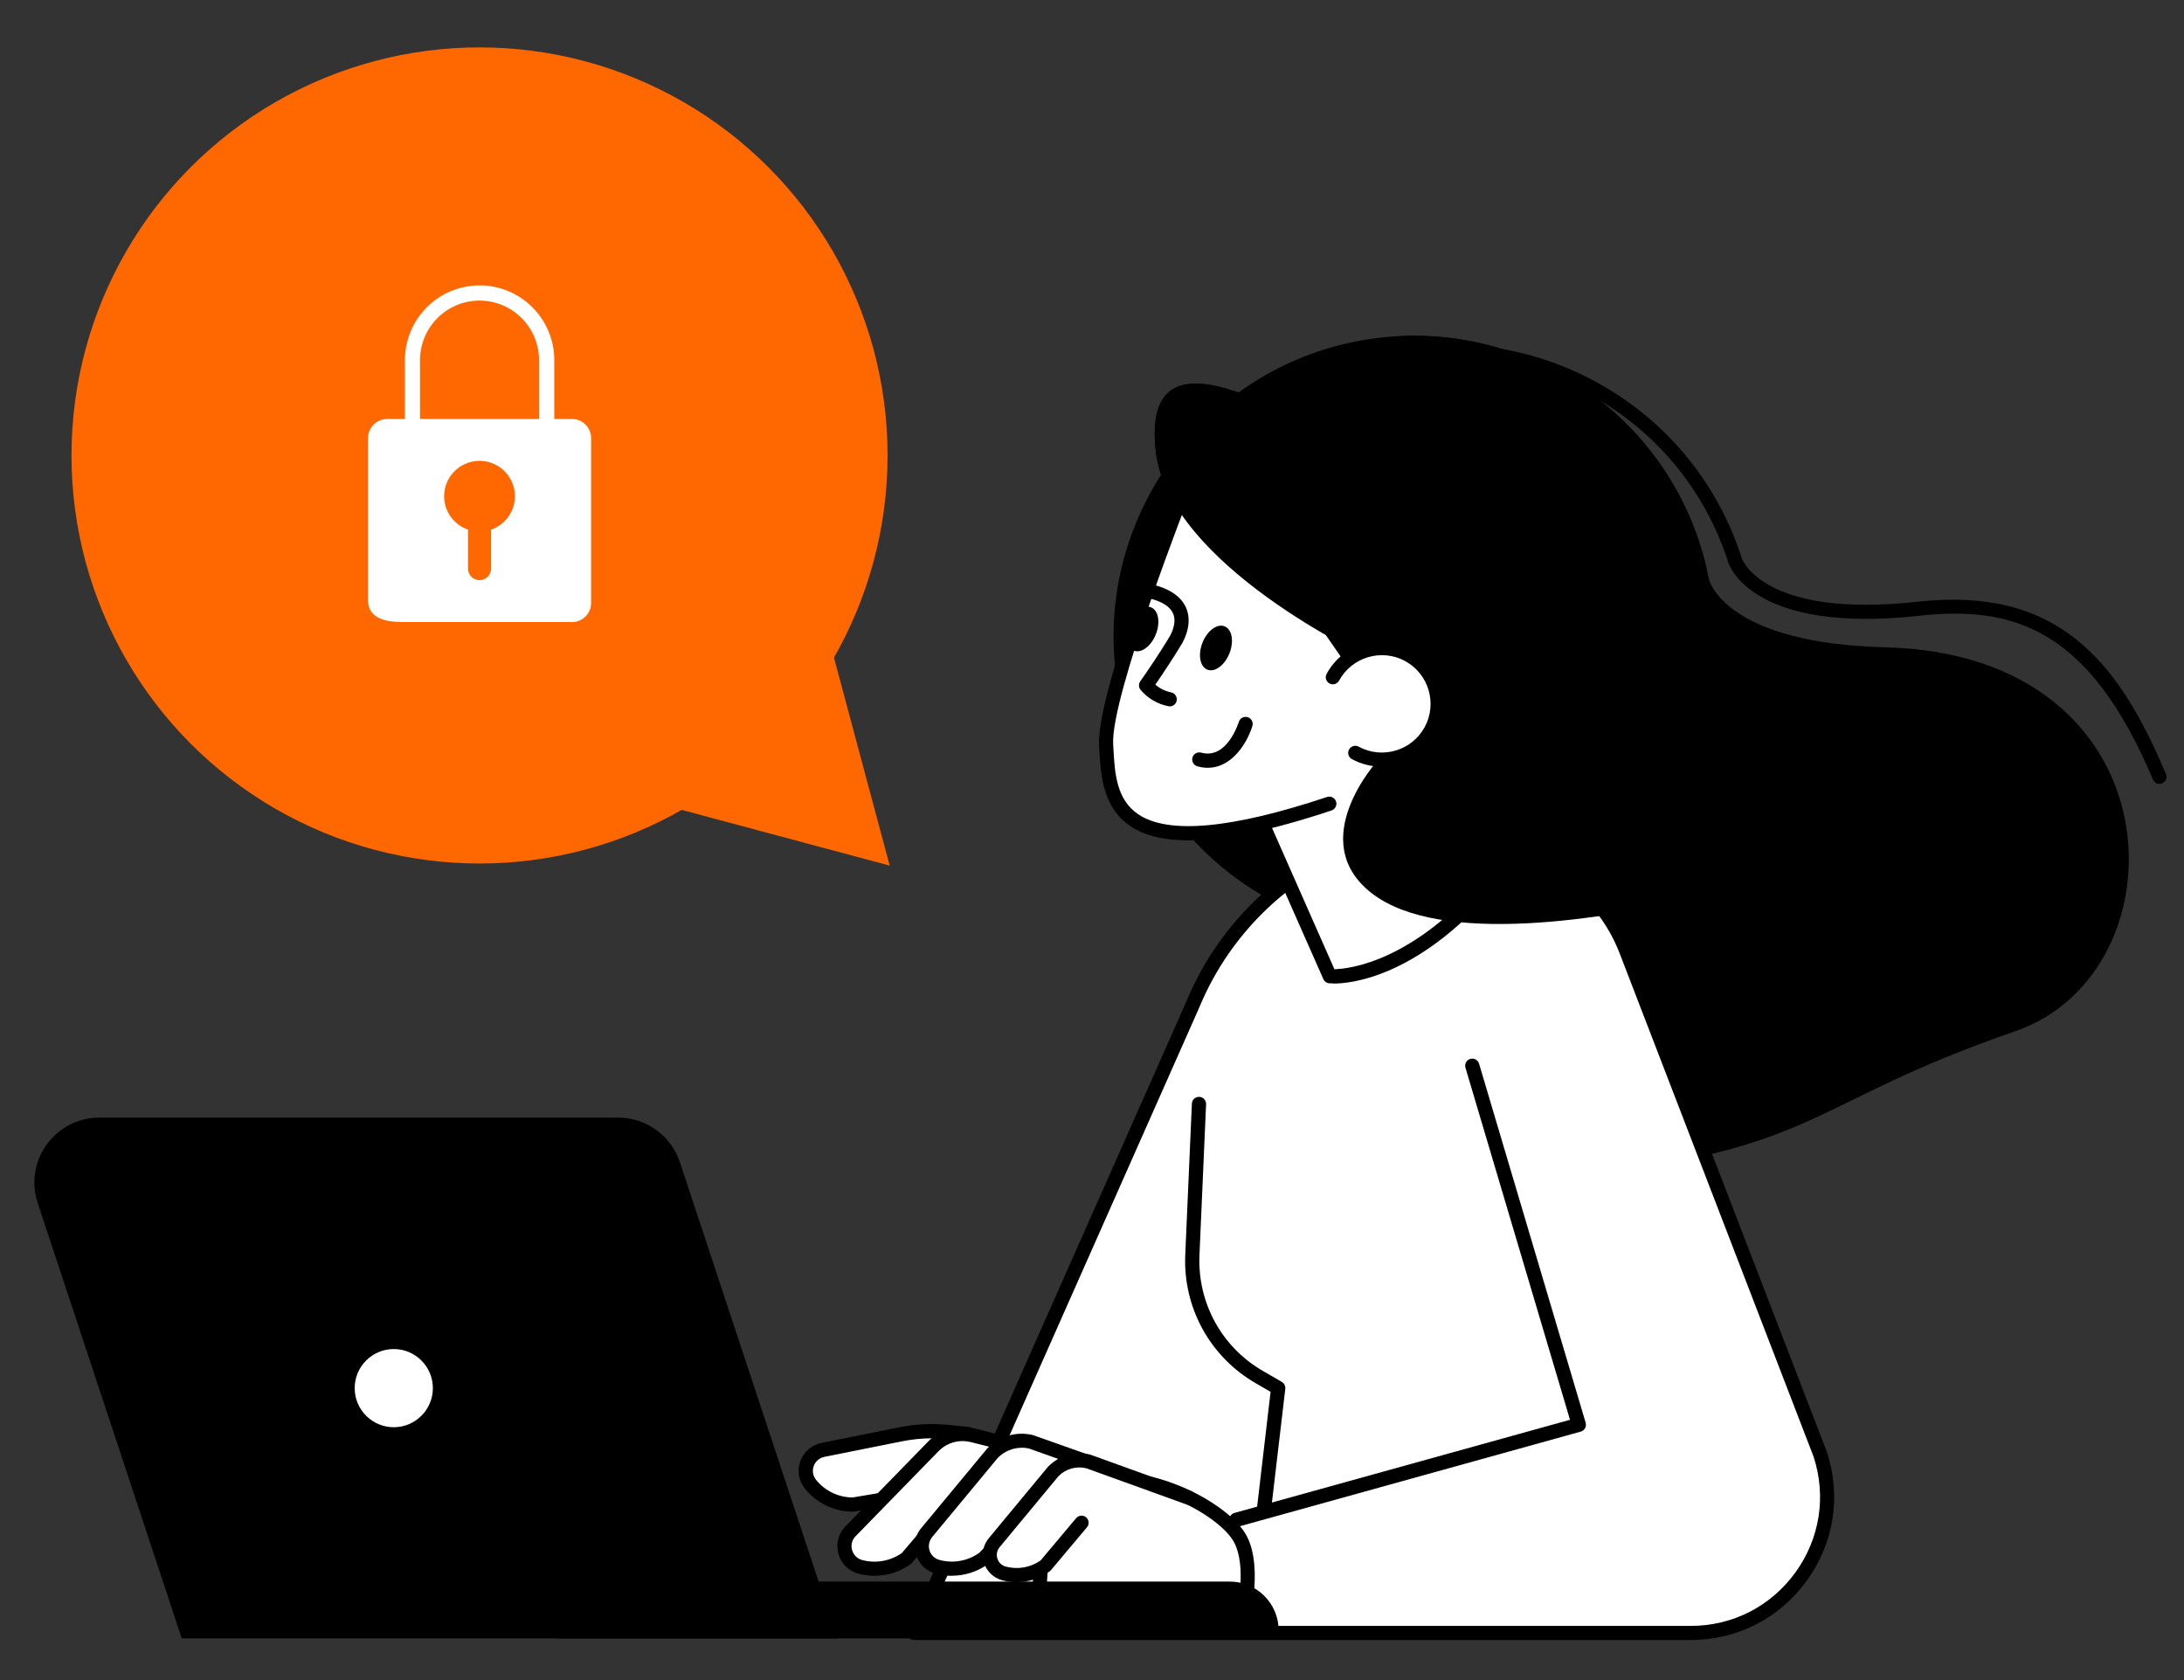 <svg xmlns="http://www.w3.org/2000/svg" id="Layer_2" data-name="Layer 2" viewBox="0 0 300 230.78"><rect x="0" y="0" width="300" height="230.78" fill="#333333" stroke="none"/><defs><style>      .cls-1 {        fill: #ff6700;      }      .cls-2 {        stroke: #fff;        stroke-miterlimit: 10;      }      .cls-2, .cls-3 {        fill: #fff;      }      .cls-4 {        fill: none;      }    </style></defs><g id="_Layer_" data-name="&amp;lt;Layer&amp;gt;"><g><g><path d="M254.78,106.67c0-1.92-.1-3.81-.25-5.69-19.27,2.67-38.96,12.36-43.83,11.55-7.66-1.28-2.55-19.58-1.28-28.52,1.28-8.94-2.98-11.49-2.98-11.49,0,0-8.09-3.41-21.29-11.07-13.2-7.66-28.1-15.33-26.4.43,1.7,15.75,29.38,28.52,29.38,28.52,0,0-9.79,19.58-17.03,39.17-6.86,18.55,22.95,37.1,37.7,42.98,26.83-9.85,45.97-35.63,45.97-65.88Z"></path><g><circle class="cls-1" cx="65.87" cy="62.56" r="56.05"></circle><polygon class="cls-1" points="122.21 118.9 93.84 111.3 65.48 103.7 86.24 82.93 107.01 62.17 114.61 90.54 122.21 118.9"></polygon></g><path d="M216.11,161.55c34.01-3.62,31.74-9.89,60.75-19.92,23.43-8.1,22.65-51.7-17.9-52.72-21.44-.54-24.1-8.72-24.24-9.45-4.48-22.9-27.11-37.64-50.03-32.22-20.6,4.87-34.31,24.95-31.32,45.91,2.69,18.9,17.59,32.7,35.27,35.12.1.73.22,1.46.37,2.19,2.93,14.98,13.63,26.46,27.1,31.1Z"></path><path d="M296.63,107.67c-.38,0-.74-.22-.9-.6-8.7-20.66-19.13-23.93-32.11-22.49-22.8,2.52-26.07-6.87-26.2-7.27-3.27-10.25-10.34-18.62-19.9-23.56-9.56-4.94-20.47-5.86-30.73-2.59-.51.16-1.06-.12-1.22-.63-.16-.51.12-1.06.63-1.22,10.75-3.43,22.19-2.46,32.21,2.71,10.02,5.18,17.43,13.95,20.86,24.7.03.08,2.96,8.27,24.13,5.93,19.15-2.11,27.49,7.93,34.12,23.67.21.5-.02,1.07-.52,1.27-.12.05-.25.08-.38.08Z"></path><g><path class="cls-3" d="M250.02,199.73l-26.64-69.14c-3.25-8.45-11.16-14.19-20.2-14.68l-14.9-.8c-10.97,3.72-19.83,11.95-24.33,22.62l-.24.56-38.14,86.01h106.67c12.75,0,21.77-12.46,17.78-24.57Z"></path><path d="M232.24,225.27h-106.67c-.33,0-.64-.17-.82-.44-.18-.28-.21-.62-.07-.93l38.14-86.01.23-.55c4.61-10.92,13.69-19.36,24.91-23.16.12-.04.24-.06.36-.05l14.9.8c9.41.51,17.67,6.51,21.06,15.3l26.64,69.14s.01.03.02.05c2,6.07.99,12.52-2.76,17.7-3.75,5.18-9.56,8.15-15.95,8.15ZM127.07,223.33h105.17c5.76,0,11-2.68,14.38-7.34,3.37-4.66,4.28-10.46,2.49-15.93l-26.63-69.11c-3.11-8.07-10.7-13.59-19.35-14.06l-14.71-.79c-10.62,3.65-19.2,11.67-23.57,22.01l-.24.56-37.54,84.66Z"></path></g><g><path class="cls-3" d="M142.99,223.54h27.43s2.19-7.79,0-12.07c-2.19-4.28-13.9-10.51-21.58-7.4-7.68,3.11-5.85,19.47-5.85,19.47Z"></path><path d="M170.42,224.51h-27.43c-.5,0-.91-.37-.97-.86-.08-.7-1.82-17.12,6.45-20.48,4.95-2.01,10.63-.28,13.58.93,4.3,1.76,8.01,4.54,9.23,6.93,2.34,4.57.16,12.44.07,12.78-.12.42-.5.71-.94.71ZM143.88,222.56h25.78c.46-1.95,1.52-7.47-.11-10.65-2.01-3.93-13.17-9.85-20.35-6.94-5.96,2.41-5.56,14.27-5.32,17.59Z"></path></g><path d="M76.59,217.24h92.33c3.71,0,6.72,3.01,6.72,6.72v1.09h-99.04v-7.81h0Z"></path><path d="M115.02,225.05H24.97l-19.79-59.81c-1.91-5.78,2.39-11.73,8.48-11.73h71.25c3.85,0,7.27,2.47,8.48,6.12l21.64,65.42Z"></path><path d="M169.83,209.72c-.43,0-.82-.28-.94-.71-.14-.52.16-1.05.68-1.2l46.09-12.79-14.36-48.36c-.15-.52.14-1.06.66-1.21.52-.15,1.06.14,1.21.66l14.64,49.31c.07.25.04.52-.08.75-.13.23-.34.4-.59.47l-47.05,13.06c-.09.02-.17.04-.26.04Z"></path><path d="M173.63,208.14s-.08,0-.11,0c-.53-.06-.92-.55-.85-1.08l1.86-15.88-2.05-1.19c-6.28-3.63-9.99-10.4-9.67-17.65l.91-20.75c.02-.54.45-.94,1.02-.93.54.02.95.48.93,1.01l-.91,20.75c-.28,6.52,3.05,12.61,8.7,15.88l2.61,1.51c.34.19.52.57.48.96l-1.94,16.51c-.06.5-.48.86-.97.86Z"></path><g><path class="cls-3" d="M132.96,196.98l-2.6-.27c-2.21-.23-4.45-.13-6.63.31l-10.69,2.14c-2.17.43-3.1,3.01-1.71,4.73h0c1.43,1.76,3.57,2.79,5.84,2.79l12.97-2.19,2.81-7.5Z"></path><path d="M117.18,207.64c-2.57,0-4.98-1.15-6.6-3.15-.87-1.07-1.11-2.49-.64-3.79.47-1.3,1.56-2.23,2.91-2.51l10.69-2.14c2.28-.46,4.61-.56,6.92-.32l2.6.27c.3.03.57.2.73.46.16.26.19.57.08.85l-2.81,7.5c-.12.33-.41.56-.75.62l-12.97,2.19c-.05,0-.11.01-.16.01ZM128.06,197.56c-1.38,0-2.77.14-4.13.41l-10.69,2.14c-.68.14-1.23.61-1.46,1.26-.24.65-.12,1.36.32,1.9,1.23,1.52,3.05,2.4,5.01,2.42l12.34-2.08,2.17-5.8-1.35-.14c-.73-.08-1.47-.12-2.21-.12Z"></path></g><g><path class="cls-3" d="M137.96,198.23l-4.4-1.1c-1.92-.48-3.95.1-5.33,1.51l-11.46,11.75c-1.5,1.62-.73,4.26,1.4,4.83h0c2.19.59,4.53.15,6.36-1.18l8.12-9.56,5.31-6.25Z"></path><path d="M120.13,216.45c-.74,0-1.48-.1-2.21-.29-1.33-.36-2.36-1.36-2.74-2.69-.38-1.33-.06-2.72.88-3.74l11.48-11.77c1.62-1.66,4.01-2.34,6.26-1.77l4.4,1.1c.33.08.59.33.69.65.1.32.03.67-.19.93l-13.43,15.8c-.05.06-.11.11-.17.16-1.47,1.07-3.21,1.62-4.98,1.62ZM132.22,197.94c-1.22,0-2.42.49-3.29,1.38l-11.46,11.75c-.45.49-.62,1.19-.42,1.86s.71,1.17,1.38,1.35c1.88.5,3.86.15,5.45-.96l12.34-14.52-2.88-.72c-.37-.09-.74-.14-1.11-.14Z"></path></g><g><path class="cls-3" d="M148.74,200.57l-7.06-2.51c-1.92-.48-3.95.1-5.33,1.51l-8.96,10.81c-1.5,1.62-.73,4.26,1.4,4.83h0c2.19.59,4.53.15,6.36-1.18l7.65-7.99,5.94-5.47Z"></path><path d="M130.75,216.45c-.74,0-1.48-.1-2.21-.29-1.33-.36-2.36-1.36-2.74-2.69-.38-1.33-.06-2.72.88-3.74l8.93-10.77c1.67-1.72,4.07-2.4,6.31-1.83l7.15,2.53c.32.11.56.39.63.72.07.33-.04.68-.29.91l-5.94,5.47-7.61,7.95s-.08.08-.13.11c-1.47,1.07-3.21,1.62-4.98,1.62ZM140.35,198.86c-1.2,0-2.41.49-3.29,1.39l-8.91,10.75c-.5.55-.67,1.25-.48,1.92.19.67.71,1.17,1.38,1.35,1.89.51,3.88.15,5.47-.98l7.59-7.93,4.79-4.42-5.54-1.97c-.33-.08-.67-.12-1.01-.12Z"></path></g><g><path class="cls-3" d="M163.27,205.73l-13.79-4.98c-1.72-.43-3.54.09-4.78,1.35l-8.04,9.69c-1.34,1.46-.66,3.82,1.25,4.33h0c1.96.53,4.06.14,5.71-1.06l4.96-5.9,14.68-3.44Z"></path><path d="M139.68,217.33c-.67,0-1.34-.09-2.01-.27-1.23-.33-2.18-1.26-2.53-2.48-.35-1.22-.05-2.51.81-3.45l8.01-9.66c1.53-1.57,3.72-2.19,5.76-1.68.03,0,.06.02.09.03l13.79,4.98c.51.18.77.74.58,1.25-.18.51-.74.77-1.25.58l-13.74-4.96c-1.37-.32-2.82.1-3.8,1.1l-7.99,9.64c-.44.48-.57,1.05-.41,1.63.16.56.6.99,1.16,1.14,1.65.44,3.39.14,4.79-.84l4.88-5.81c.35-.41.96-.46,1.37-.12.41.35.46.96.12,1.37l-4.96,5.9c-.05.06-.11.11-.17.16-1.34.97-2.91,1.48-4.52,1.48Z"></path></g><g><path class="cls-3" d="M60.43,190.67c0,3.5-2.84,6.34-6.34,6.34s-6.34-2.84-6.34-6.34,2.84-6.34,6.34-6.34,6.34,2.84,6.34,6.34Z"></path><path d="M54.09,197.99c-4.03,0-7.32-3.28-7.32-7.32s3.28-7.32,7.32-7.32,7.32,3.28,7.32,7.32-3.28,7.32-7.32,7.32ZM54.09,185.3c-2.96,0-5.37,2.41-5.37,5.37s2.41,5.37,5.37,5.37,5.37-2.41,5.37-5.37-2.41-5.37-5.37-5.37Z"></path></g><path d="M181.42,110.94c-.41,0-.79-.29-.87-.72-.09-.48.22-.94.7-1.04l13.83-2.71c2.71-.53,5.3-1.48,7.71-2.81.43-.24.97-.08,1.2.34.24.43.08.97-.34,1.2-2.56,1.43-5.33,2.44-8.23,3.01l-13.83,2.71c-.06.01-.12.02-.17.02Z"></path><path d="M191.51,46.22c19.94-1.34,38.26,11.96,42.88,31.77-3.82,3.77-8.81,6.53-14.57,7.66-14.96,2.93-29.34-6.23-32.13-20.47-1.33-6.78.22-13.48,3.82-18.96Z"></path><g><path class="cls-3" d="M173.02,112.28l9.64,21.81s10.48,1.05,22.77-13.78c.48-.58-25.81-38.4-25.81-38.4l-17.56-10.72,10.96,41.09Z"></path><path d="M183.17,135.08c-.34,0-.55-.02-.6-.02-.35-.03-.65-.25-.79-.57l-9.64-21.81s-.04-.09-.05-.14l-10.96-41.09c-.1-.38.04-.79.36-1.03.32-.24.75-.26,1.09-.05l17.56,10.72c.12.07.21.16.29.28.07.09,6.65,9.57,13.09,18.99,13.44,19.66,13.31,19.82,12.67,20.59-10.96,13.23-20.54,14.15-23.01,14.15ZM173.95,111.96l9.35,21.17c2.22-.06,10.97-1.11,21.01-13-1.87-3.42-15.88-23.84-25.37-37.5l-15.31-9.35,10.32,38.67Z"></path></g><g><path class="cls-3" d="M162.59,67.41s-11.07,28.1-10.64,34.91c.43,6.81,0,18.31,30.65,8.09l-20.01-43Z"></path><path d="M163.26,115.43c-3.42,0-6.08-.66-8.01-1.97-3.79-2.57-4.05-7.09-4.24-10.39l-.04-.69c-.43-6.95,10.25-34.17,10.71-35.33.2-.5.76-.75,1.26-.55.5.2.75.76.55,1.26-.11.28-10.98,27.97-10.58,34.49l.04.7c.18,3.21.39,6.86,3.39,8.89,4.12,2.8,12.85,2,25.95-2.37.51-.17,1.06.11,1.23.62.17.51-.11,1.06-.61,1.23-8.2,2.73-14.72,4.1-19.65,4.1Z"></path></g><path d="M209.15,85.73c.1-.6.19-1.17.27-1.71,1.28-8.94-2.98-11.49-2.98-11.49,0,0-8.09-3.41-21.29-11.07-13.2-7.66-28.1-15.33-26.4.43,1.7,15.75,29.38,28.52,29.38,28.52,0,0-1.65,1.8-4.16,4.83,9.54-.95,18.22-4.36,25.18-9.51Z"></path><path d="M168.88,89.74c.65-1.64.36-3.31-.67-3.71-1.02-.41-2.38.6-3.03,2.24-.65,1.64-.36,3.31.67,3.71,1.02.41,2.38-.6,3.03-2.24Z"></path><path d="M158.77,87.13c.65-1.64.36-3.31-.67-3.71-1.02-.41-2.38.6-3.03,2.24s-.36,3.31.67,3.71c1.02.41,2.38-.6,3.03-2.24Z"></path><path d="M165.9,105.46c-.45,0-.92-.06-1.42-.2-.52-.14-.82-.68-.68-1.2.14-.52.68-.82,1.2-.68,3.53.97,5.1-4.02,5.17-4.23.16-.51.7-.8,1.22-.64.51.16.8.7.64,1.21-.65,2.15-2.71,5.74-6.12,5.74Z"></path><path d="M160.67,97.02c-.06,0-.12,0-.19-.02-1.48-.29-2.83-1.08-3.8-2.24-.29-.34-.3-.83-.04-1.19.73-1.01,2.65-3.85,3.89-5.91.04-.06,1.21-1.83.64-3.31-.38-.99-1.48-1.71-3.28-2.16-.52-.13-.84-.66-.71-1.18.13-.52.66-.84,1.18-.71,2.46.62,4.02,1.75,4.64,3.37.92,2.44-.76,4.94-.83,5.04-.97,1.62-2.5,3.92-3.47,5.33.61.53,1.37.9,2.16,1.06.53.1.87.61.77,1.14-.09.47-.5.79-.95.79Z"></path><path d="M226.34,108.23c-31.5,9.79-24.27-9.79-24.27-9.79,0,0-6.81,6.81-12.77,5.96,0,0-10.22,11.07-.85,18.31,9.37,7.24,31.87,3.63,45.61.33,7.04-1.69,13.45-2.04,19.14-1.62.92-4.32,1.44-8.78,1.53-13.35-7.92-2.65-17.41-3.25-28.4.16Z"></path><g><path class="cls-3" d="M183.07,93.03c2.02-3.72,6.67-5.1,10.39-3.09,3.72,2.02,5.1,6.67,3.09,10.39-2.02,3.72-6.67,5.1-10.39,3.09l-3.09-10.39Z"></path><path d="M189.8,105.31c-1.39,0-2.8-.34-4.1-1.04-.47-.26-.65-.85-.39-1.32.26-.47.85-.65,1.32-.39,3.24,1.76,7.31.55,9.07-2.69,1.76-3.24.55-7.31-2.69-9.07-3.24-1.76-7.31-.55-9.07,2.69-.26.47-.85.65-1.32.39-.47-.26-.65-.85-.39-1.32,2.27-4.19,7.52-5.74,11.71-3.48,4.19,2.27,5.75,7.52,3.48,11.71-1.56,2.88-4.54,4.52-7.61,4.52Z"></path></g><g><path class="cls-2" d="M75.08,58.1c-.3,0-.54-.24-.54-.54v-8.1c0-4.78-3.89-8.67-8.67-8.67s-8.67,3.89-8.67,8.67v8.1c0,.3-.24.54-.54.54s-.54-.24-.54-.54v-8.1c0-5.38,4.38-9.76,9.76-9.76s9.76,4.38,9.76,9.76v8.1c0,.3-.24.54-.54.54Z"></path><path class="cls-3" d="M78.57,85.44h-23.33c-4.03,0-4.69-1.63-4.69-3.08v-22.18c0-1.45,1.18-2.63,2.63-2.63h25.39c1.45,0,2.63,1.18,2.63,2.63v22.64c0,1.45-1.18,2.63-2.63,2.63Z"></path><path class="cls-1" d="M70.73,68.16c0-2.68-2.18-4.86-4.86-4.86s-4.86,2.18-4.86,4.86c0,2.13,1.37,3.94,3.28,4.59v5.36c0,.87.71,1.58,1.58,1.58s1.58-.71,1.58-1.58v-5.36c1.91-.66,3.28-2.46,3.28-4.59Z"></path></g></g><rect class="cls-4" x="0" y="0" width="300" height="230.78"></rect></g></g></svg>